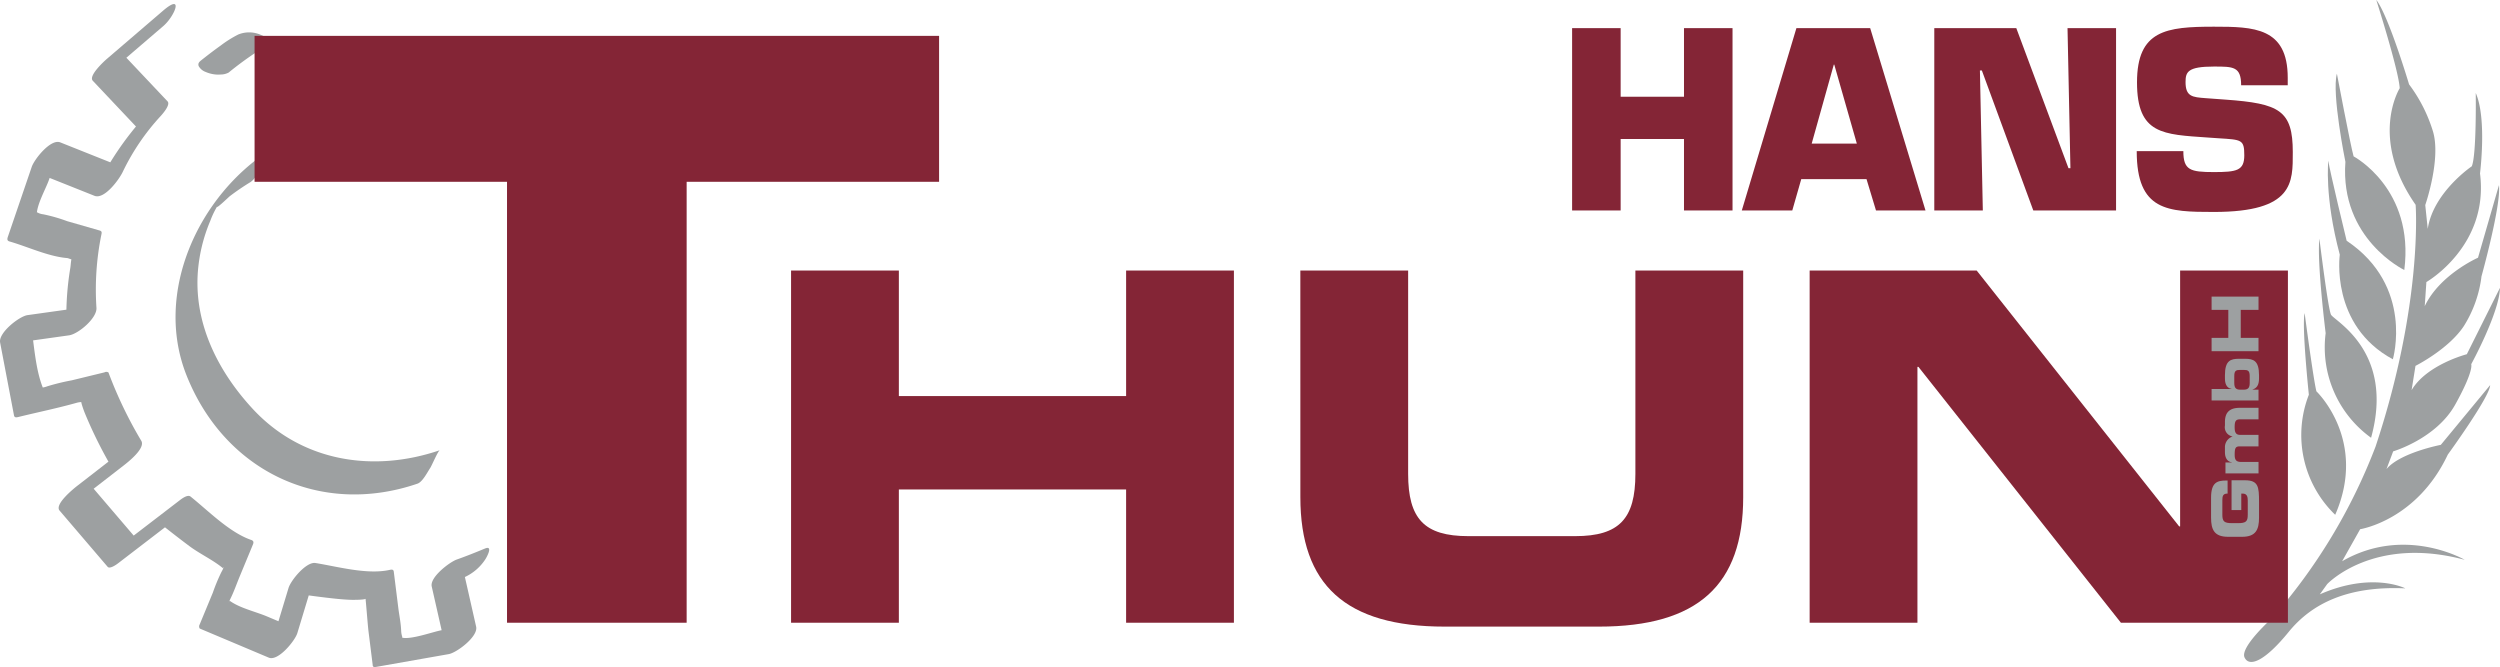 <svg xmlns="http://www.w3.org/2000/svg" viewBox="0 0 527.058 140.644"><path d="M112.147,145.864c-1.966.818-3.942,1.611-5.951,2.321-1.487.524-5.722,3.723-5.278,5.684l3.127,13.8,5.784-5.784-6.816,1.2c-1.86.327-6.759,2.161-8.565,1.508.564.2.07-.154.026-1.4-.057-1.586-.4-3.218-.6-4.794l-.955-7.653c-.07-.565-.547-.443-.959-.355-4.715,1.01-10.849-.711-15.55-1.472-1.943-.314-5.188,3.635-5.685,5.278l-4.184,13.825,6.019-5.158-6.37-2.685c-2.39-1.008-5.813-1.777-7.9-3.331.049.037-.517,1.05.228-.473.73-1.491,1.286-3.1,1.921-4.635l2.785-6.724c.211-.507.11-.8-.354-.959-4.6-1.574-9.043-6.149-12.806-9.155-.589-.47-1.8.43-2.222.749l-11.483,8.81,2.221-.749L28.453,131.863l-3.777,5.249,11.234-8.707c.958-.743,4.713-3.666,3.776-5.249a88.672,88.672,0,0,1-6.921-14.409.821.821,0,0,0-.84-.021l-6.9,1.679a47.3,47.3,0,0,0-5.086,1.238,5.4,5.4,0,0,1-1.3.318c-1.058.077.537.582.413.289-1.866-4.41-1.985-10.413-2.886-15.14l-5.783,5.784,14.068-1.974c1.95-.273,5.914-3.615,5.784-5.783a58.309,58.309,0,0,1,1.018-15.361c.106-.507.189-.8-.355-.959l-6.828-1.963a34.1,34.1,0,0,0-5.033-1.447c-1.512-.178-1.452-.987-1.379.261-.127-2.153,1.927-5.65,2.613-7.663l2.362-6.924-6.019,5.157,13.2,5.266c2.132.851,5.328-3.607,6.018-5.158a47.836,47.836,0,0,1,8.01-11.732c.38-.433,2.05-2.314,1.379-3.024L35.462,41.253l-2.974,4.618L44.322,35.722c2.447-2.1,4.407-7.062-.05-3.239L32.438,42.632c-.487.418-3.969,3.564-2.974,4.619l9.759,10.336,1.38-3.024a64.958,64.958,0,0,0-10.81,16.1l6.018-5.158-13.2-5.265c-2.036-.812-5.476,3.564-6.019,5.158L11.551,80.168c-.167.492-.144.816.355.96,3.834,1.1,8.208,3.184,12.164,3.5.325.026,1.8.778,1.26.008-.444-.634-.485,1.339-.6,2.026a61.88,61.88,0,0,0-.738,13.809l5.783-5.784L15.708,96.657c-1.755.246-6.177,3.724-5.784,5.783l2.922,15.33c.1.547.51.464.96.355,4.09-1,8.241-1.852,12.293-2.992.795-.224,1.345-.079,1.068-.311-.5-.418.48,2.168.6,2.452a92.491,92.491,0,0,0,5.924,11.88l3.776-5.249-11.233,8.707c-.761.589-4.905,3.928-3.776,5.249l10.132,11.855c.467.547,1.908-.508,2.221-.749l11.484-8.81-2.222.749q2.835,2.265,5.742,4.44c2.23,1.669,5.149,3,7.211,4.773-.3-.255.44-.85-.453.715a38.544,38.544,0,0,0-1.8,4.334l-2.785,6.724a.819.819,0,0,0,.021.839l14.554,6.137c1.976.833,5.542-3.582,6.019-5.158l4.183-13.825-5.684,5.277q3.767.609,7.559,1.055c1.691.2,3.395.392,5.1.459.565.023,3.644.032,3.206-.325.052.042.492,5.762.633,6.9l.894,7.165a.415.415,0,0,0,.453.454l15.574-2.743c1.7-.3,6.252-3.715,5.783-5.783l-3.127-13.8-5.277,5.685c2.009-.709,3.984-1.5,5.951-2.321a10.313,10.313,0,0,0,4.409-3.8c.32-.5,1.667-2.973-.091-2.242Z" transform="translate(-9.9 -30.223)" style="fill:#9da0a1"/><path d="M67.048,61.711c-15.264,9.636-24.777,30.16-17.823,47.645,8,20.12,28.091,29.866,48.686,22.835,1.077-.368,2.088-2.41,2.686-3.306.344-.514,1.638-3.613,2.028-3.746-14.163,4.835-29.232,2.361-39.5-8.773-7.149-7.75-12.172-17.568-11.547-28.329A34.265,34.265,0,0,1,54.235,76.78a18.182,18.182,0,0,1,1.719-3.475c-1.313,1.836,2.112-1.5,2.4-1.727a51.3,51.3,0,0,1,4.327-2.951c2.019-1.274,3.259-6.215,4.37-6.916Z" transform="translate(-9.9 -30.223)" style="fill:#9da0a1"/><path d="M58.107,45.516a72.3,72.3,0,0,1,5.824-4.286,16.24,16.24,0,0,1,1.992-1.151,1.008,1.008,0,0,0,.547-1.22,2.73,2.73,0,0,0-1.456-1.233,6.106,6.106,0,0,0-4.87-.135,23.991,23.991,0,0,0-3.713,2.33c-1.152.821-2.28,1.674-3.393,2.546q-.357.279-.711.562c-.409.328-.745.645-.546,1.219a2.727,2.727,0,0,0,1.455,1.233,6.839,6.839,0,0,0,2.667.576l.86-.039a3.551,3.551,0,0,0,1.344-.4Z" transform="translate(-9.9 -30.223)" style="fill:#9da0a1"/><path d="M375.158,74.6H364.925V59.53H351.57V74.6H341.336V36.157H351.57V50.611h13.355V36.157h10.233Z" transform="translate(-9.9 -30.223)" style="fill:#842536"/><path d="M389.646,67.987,387.754,74.6H377.111l11.512-38.443h15.555L415.842,74.6H405.405l-2-6.613Zm6.961-24.141h-.1L391.846,60.5h9.518Z" transform="translate(-9.9 -30.223)" style="fill:#842536"/><path d="M427.926,74.6H417.693V36.157h17.292l11,29.524h.409l-.613-29.524h10.233V74.6H438.568L427.721,45.076h-.409Z" transform="translate(-9.9 -30.223)" style="fill:#842536"/><path d="M479.1,51.226c11.359.819,14.173,2.256,14.173,11.071,0,6.356.254,12.611-16.63,12.611-9.772,0-16.272-.2-16.272-12.816H470.2c0,4,1.434,4.409,6.448,4.409,4.81,0,6.4-.309,6.4-3.538,0-3.332-.564-3.28-5.374-3.586l-2.252-.156c-9.465-.666-14.991-.614-14.991-11.634s6.192-11.738,16.22-11.738c8.39,0,15.556.153,15.556,10.763V48.2h-9.824c0-3.946-1.639-3.946-5.732-3.946-5.527,0-5.987,1.128-5.987,3.279,0,3.076,1.483,3.177,4.2,3.382Z" transform="translate(-9.9 -30.223)" style="fill:#842536"/><path d="M519.17,73.4s1.6,20.731-8.447,50.976a119.174,119.174,0,0,1-21.917,36.264s-6.717,6.027-5.7,8.193,4.357.689,9.292-5.378,12.558-9.74,24.609-9.191c0,0-7.007-3.579-18.042,1.265l1.557-2.162s9.679-10.313,29-5.122c0,0-12.61-7.346-25.847.3l3.8-6.753s11.94-1.843,18.478-15.729c0,0,8.885-12.213,8.926-14.643l-10.4,12.59s-8.605,1.659-11.453,5.11l1.408-3.738s9.08-2.664,13.088-9.872,3.366-8.5,3.366-8.5,5.927-10.831,6.067-16.108l-6.992,14s-8.473,2.19-11.645,7.577l.821-5.124s7.016-3.521,10.226-8.433a25.386,25.386,0,0,0,3.69-10.436s4.171-14.99,3.684-19.224l-4.417,15.294s-8.058,3.539-11.232,10.216l.348-5.087s13.256-7.574,11.307-22.9c0,0,1.475-11.578-.9-16.953,0,0,.19,13.1-.837,15.451,0,0-8.136,5.493-9.284,13.2l-.524-5.032s3.387-9.714,1.614-15.563a32.126,32.126,0,0,0-5.027-9.878s-4.319-14.49-6.91-17.8c0,0,4.735,14.87,4.938,18.61C515.812,48.833,509.3,59.246,519.17,73.4Z" transform="translate(-9.9 -30.223)" style="fill:#9da0a1"/><path d="M502.214,138.755a23.365,23.365,0,0,1-5.554-25.312s-1.534-14.619-.886-17.2c0,0,1.8,13.746,2.478,16.481C498.252,112.724,509.1,123.009,502.214,138.755Z" transform="translate(-9.9 -30.223)" style="fill:#9da0a1"/><path d="M509.779,122.516a23.485,23.485,0,0,1-9.577-22.052s-1.874-15.018-1.317-19.915c0,0,1.8,14.714,2.441,16.006S514.825,104.243,509.779,122.516Z" transform="translate(-9.9 -30.223)" style="fill:#9da0a1"/><path d="M503.181,83.915s-2.1,14.879,11.187,22.054c0,0,4.551-15.407-9.742-24.995,0,0-3.655-15.058-3.861-16.862C500.765,64.112,499.9,71.666,503.181,83.915Z" transform="translate(-9.9 -30.223)" style="fill:#9da0a1"/><path d="M516.782,87.142s-13.615-6.53-12.417-22.8c0,0-2.936-14.431-1.794-18.587,0,0,2.86,15.1,3.52,17.432C506.091,63.19,518.966,69.984,516.782,87.142Z" transform="translate(-9.9 -30.223)" style="fill:#9da0a1"/><path d="M63.569,37.787H207.881V68.545h-53.22v92.963h-37.87V68.545H63.569Z" transform="translate(-9.9 -30.223)" style="fill:#842536"/><path d="M176.674,87.258H199.4v26.459h47.91V87.258h22.728v74.25H247.309v-28.1H199.4v28.1H176.674Z" transform="translate(-9.9 -30.223)" style="fill:#842536"/><path d="M284.043,87.258h22.726v42.869c0,9.434,3.378,13.127,12.694,13.127h22.523c9.314,0,12.693-3.693,12.693-13.127V87.258h22.727v47.791c0,18.459-9.52,27.278-30.405,27.278H314.447c-20.883,0-30.4-8.819-30.4-27.278Z" transform="translate(-9.9 -30.223)" style="fill:#842536"/><path d="M391.415,87.258H426.63L469.319,141.2h.2V87.258h22.727v74.25H457.036l-42.689-53.945h-.207v53.945H391.415Z" transform="translate(-9.9 -30.223)" style="fill:#842536"/><path d="M479.625,143.393c-2.9,0-3.58-1.5-3.58-4.027V135.15c0-3.181,1.243-3.622,3.171-3.622h.313v2.751c-.983,0-1.105.518-1.105,1.413v3.043c0,1.413.369,1.78,2.061,1.78h1.23c1.7,0,2.064-.367,2.064-1.78v-2.991c0-.733-.122-1.465-1.079-1.465h-.287v3.483h-2.05v-6.286h2.814c2.842,0,2.979,1.364,2.979,4.52v3.37c0,2.524-.682,4.027-3.578,4.027Z" transform="translate(-9.9 -30.223)" style="fill:#9da0a1"/><path d="M479.08,130.023v-2.308h1.366v-.026c-1-.127-1.477-.96-1.477-2.145v-.923a2.386,2.386,0,0,1,1.627-2.383,1.964,1.964,0,0,1-1.627-2.3V119.2c0-2.209,1.162-3,3.157-3h3.922v2.423H482.3c-.957,0-1.284.229-1.284,1.642,0,1.161.273,1.641,1.19,1.641h3.839v2.423H482.1c-.86,0-1.079.29-1.079,1.755,0,1.034.273,1.526,1.352,1.526h3.677v2.423Z" transform="translate(-9.9 -30.223)" style="fill:#9da0a1"/><path d="M476.155,114.652v-2.423h4.208V112.2c-1.093-.151-1.394-1.176-1.394-2.172v-.718c0-3.069,1.19-3.448,2.965-3.448h1.257c1.778,0,2.965.379,2.965,3.448v.707c0,1.462-.532,2.07-1.392,2.333v.026h1.284v2.273Zm6.749-2.273c1.054,0,1.286-.506,1.286-1.465V109.49c0-1.164-.437-1.277-1.217-1.277h-.821c-.778,0-1.215.113-1.215,1.277v1.424c0,.959.233,1.465,1.283,1.465Z" transform="translate(-9.9 -30.223)" style="fill:#9da0a1"/><path d="M476.155,104.259v-2.8h3.524V95.55h-3.524v-2.8h9.893v2.8H482.3v5.907h3.745v2.8Z" transform="translate(-9.9 -30.223)" style="fill:#9da0a1"/></svg>